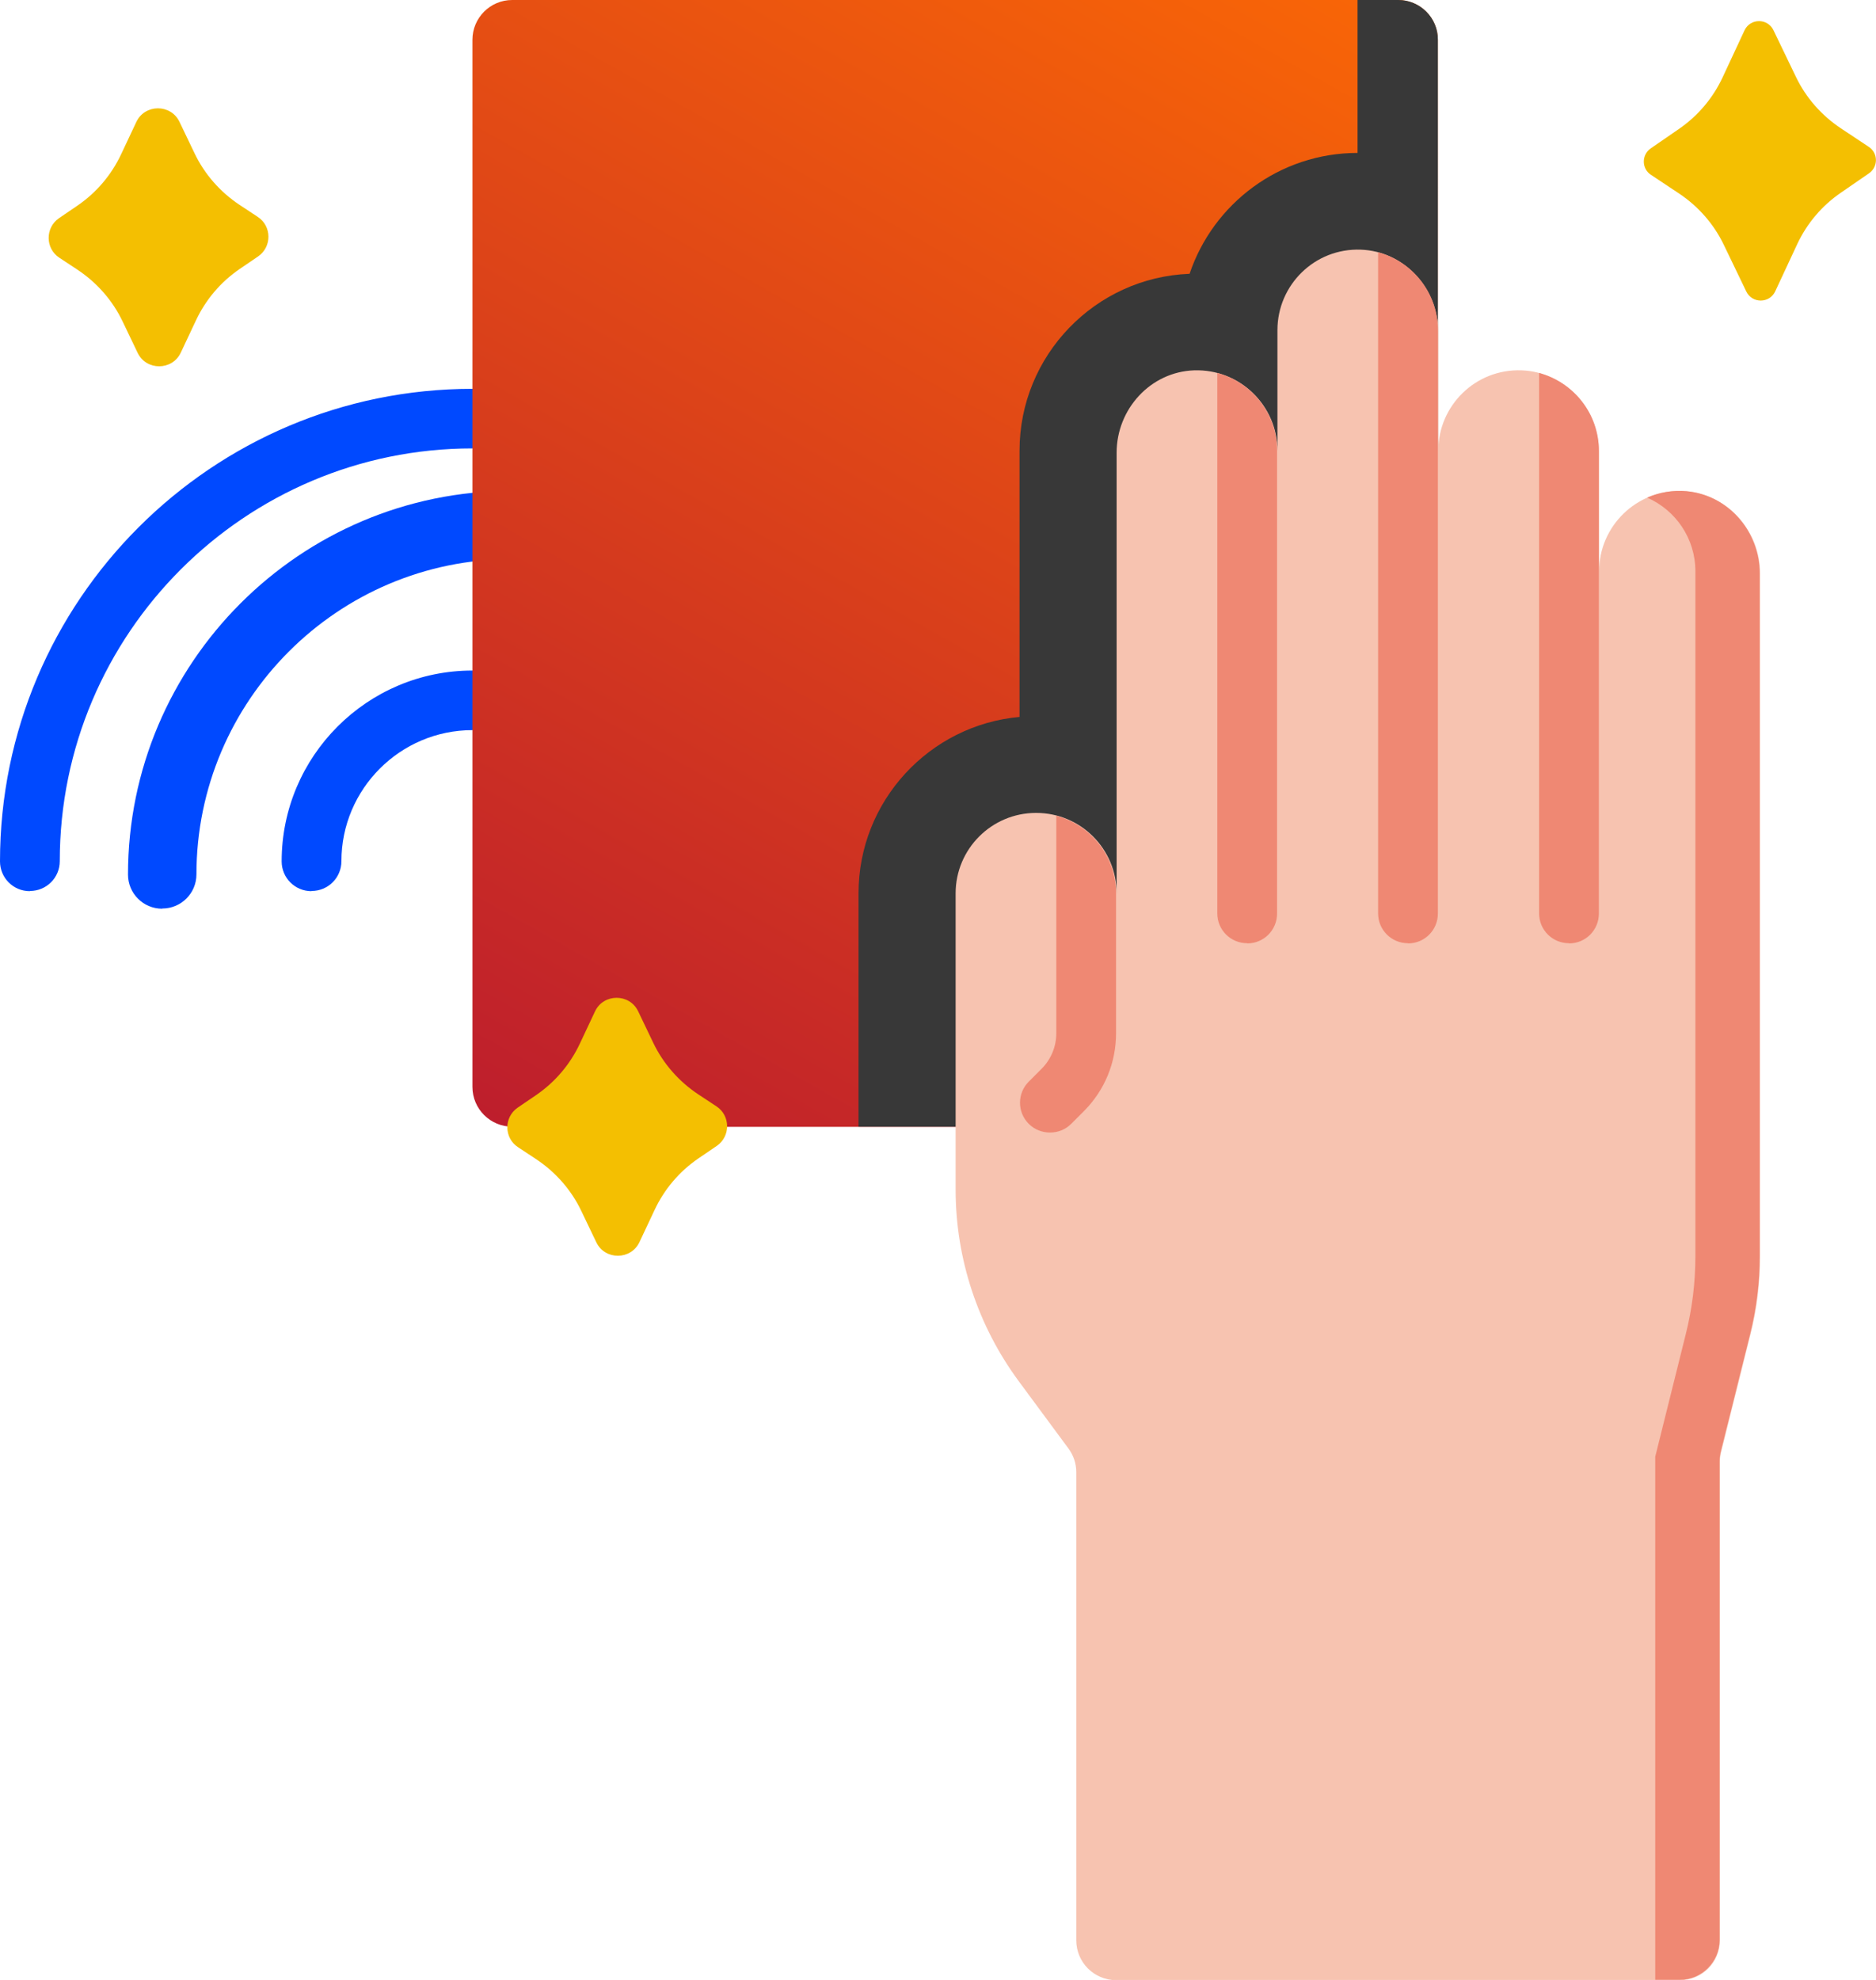 <svg xmlns="http://www.w3.org/2000/svg" xmlns:xlink="http://www.w3.org/1999/xlink" viewBox="0 0 99.51 105"><defs><linearGradient id="uuid-efc870db-0cab-432a-a660-c9491a8c0d82" x1="19.29" y1="85.66" x2="72.19" y2="-8.38" gradientTransform="matrix(1, 0, 0, 1, 0, 0)" gradientUnits="userSpaceOnUse"><stop offset="0" stop-color="#a9053a"></stop><stop offset="1" stop-color="#fe6c03"></stop></linearGradient></defs><g style="isolation:isolate;"><g id="uuid-d59811ed-2c2b-4fe2-8898-d6065328df77"><g id="uuid-2d7c6c57-9f55-413d-81a1-5fadde556bd6"><g><g><path d="M1.58,47.26c-.88,0-1.58-.71-1.58-1.58,0-13.82,11.24-25.06,25.06-25.06,.88,0,1.58,.71,1.58,1.58s-.71,1.58-1.58,1.58c-12.07,0-21.89,9.82-21.89,21.89,0,.88-.71,1.58-1.58,1.58h0Z" style="fill:#0049ff;"></path><path d="M8.6,48.19c-1,0-1.81-.81-1.81-1.81,0-11.22,9.13-20.35,20.35-20.35,1,0,1.81,.81,1.81,1.81s-.81,1.81-1.81,1.81c-9.22,0-16.72,7.5-16.72,16.72,0,1-.81,1.81-1.81,1.81h0Z" style="fill:#0049ff;"></path><path d="M16.52,47.26c-.88,0-1.58-.71-1.58-1.58,0-5.58,4.54-10.12,10.12-10.12,.88,0,1.58,.71,1.58,1.58s-.71,1.58-1.58,1.58c-3.83,0-6.95,3.12-6.95,6.95,0,.88-.71,1.58-1.58,1.58Z" style="fill:#0049ff;"></path><path d="M27.17,59.76h46.99c1.17,0,2.11-.95,2.11-2.11V2.11c0-1.17-.95-2.11-2.11-2.11H27.17c-1.17,0-2.11,.95-2.11,2.11V57.64c0,1.17,.95,2.11,2.11,2.11h0Z" style="fill:url(#uuid-efc870db-0cab-432a-a660-c9491a8c0d82);"></path><g style="mix-blend-mode:overlay;"><path d="M72.01,0V8.11c-4.14,0-7.66,2.69-8.91,6.41-5.01,.19-9.02,4.33-9.02,9.38v14.12c-4.78,.43-8.54,4.46-8.54,9.35v12.38h28.62c1.17,0,2.11-.95,2.11-2.11V2.11C76.28,.95,75.33,0,74.17,0h-2.16Z" style="fill:#383838;"></path></g><path d="M97.66,10.21l1.48-1.02c.49-.34,.49-1.07-.01-1.4l-1.49-.99c-1.02-.68-1.85-1.62-2.38-2.73l-1.19-2.47c-.31-.64-1.22-.64-1.53,0l-1.17,2.51c-.52,1.11-1.32,2.05-2.33,2.74l-1.48,1.02c-.49,.34-.49,1.07,.01,1.4l1.49,.99c1.02,.68,1.85,1.62,2.38,2.73l1.19,2.47c.31,.64,1.22,.64,1.53,0l1.17-2.51c.52-1.11,1.32-2.05,2.33-2.74Z" style="fill:#f4bf01;"></path><path d="M12.72,14.26l.97-.66c.74-.51,.73-1.61-.02-2.1l-.97-.64c-1.02-.68-1.85-1.62-2.38-2.73l-.8-1.67c-.46-.96-1.84-.95-2.29,.01l-.8,1.7c-.52,1.11-1.32,2.05-2.33,2.74l-.97,.66c-.74,.51-.73,1.61,.02,2.1l.97,.64c1.02,.68,1.85,1.62,2.38,2.73l.8,1.67c.46,.96,1.84,.95,2.29-.01l.8-1.7c.52-1.11,1.32-2.05,2.33-2.74Z" style="fill:#f4bf01;"></path><path d="M37.05,61.43l.97-.66c.74-.51,.73-1.61-.02-2.1l-.97-.64c-1.02-.68-1.85-1.62-2.38-2.73l-.8-1.67c-.46-.96-1.84-.95-2.29,.01l-.8,1.7c-.52,1.11-1.32,2.05-2.33,2.74l-.97,.66c-.74,.51-.73,1.61,.02,2.1l.97,.64c1.02,.68,1.85,1.62,2.38,2.73l.8,1.67c.46,.96,1.84,.95,2.29-.01l.8-1.7c.52-1.11,1.32-2.05,2.33-2.74h0Z" style="fill:#f4bf01;"></path></g><g><path d="M89.24,26.04c-2.43-.09-4.42,1.86-4.42,4.27v-6.3c0-2.31-1.8-4.29-4.11-4.37-2.43-.09-4.42,1.86-4.42,4.27v-6.3c0-2.31-1.8-4.29-4.11-4.37-2.43-.09-4.42,1.86-4.42,4.27v6.4c0-2.41-2-4.35-4.42-4.27-2.31,.08-4.11,2.05-4.11,4.37v23.37c0-2.36-1.91-4.27-4.27-4.27s-4.27,1.91-4.27,4.27v15.71c0,3.66,1.18,7.22,3.35,10.16l2.63,3.56c.27,.36,.42,.8,.42,1.26v24.83c0,1.17,.95,2.11,2.11,2.11h29.92c1.17,0,2.11-.95,2.11-2.11v-25.37c0-.17,.02-.34,.06-.51l1.56-6.25c.34-1.35,.51-2.74,.51-4.14V30.41c0-2.31-1.8-4.29-4.11-4.37h0Z" style="fill:#f7c3b0;"></path><path d="M89.48,26.05c-.75-.07-1.47,.06-2.11,.34,1.51,.66,2.56,2.16,2.56,3.91v36.31c0,1.4-.17,2.79-.51,4.14l-1.62,6.5v27.74h1.3c1.17,0,2.11-.95,2.11-2.11v-25.37c0-.17,.02-.34,.06-.51l1.56-6.25c.34-1.35,.51-2.74,.51-4.14V30.41c0-2.22-1.66-4.15-3.87-4.36h0Z" style="fill:#ef8873;"></path></g><g><path d="M55.7,60.06c.41,0,.81-.15,1.12-.46l.67-.67c1.11-1.11,1.71-2.58,1.71-4.14v-7.41c0-1.98-1.35-3.63-3.17-4.12v11.53c0,.72-.28,1.39-.79,1.9l-.67,.67c-.62,.62-.62,1.62,0,2.24,.31,.31,.72,.46,1.12,.46h0Z" style="fill:#ef8873;"></path><path d="M66.16,50.03c.88,0,1.58-.71,1.58-1.58V23.9c0-1.98-1.35-3.63-3.17-4.12v28.66c0,.88,.71,1.58,1.58,1.58Z" style="fill:#ef8873;"></path><path d="M74.69,50.03c.88,0,1.58-.71,1.58-1.58V17.5c0-1.98-1.35-3.63-3.17-4.12V48.44c0,.88,.71,1.58,1.58,1.58Z" style="fill:#ef8873;"></path><path d="M83.23,50.03c.88,0,1.58-.71,1.58-1.58V23.9c0-1.98-1.35-3.63-3.17-4.12v28.66c0,.88,.71,1.58,1.58,1.58h0Z" style="fill:#ef8873;"></path></g></g></g></g></g></svg>